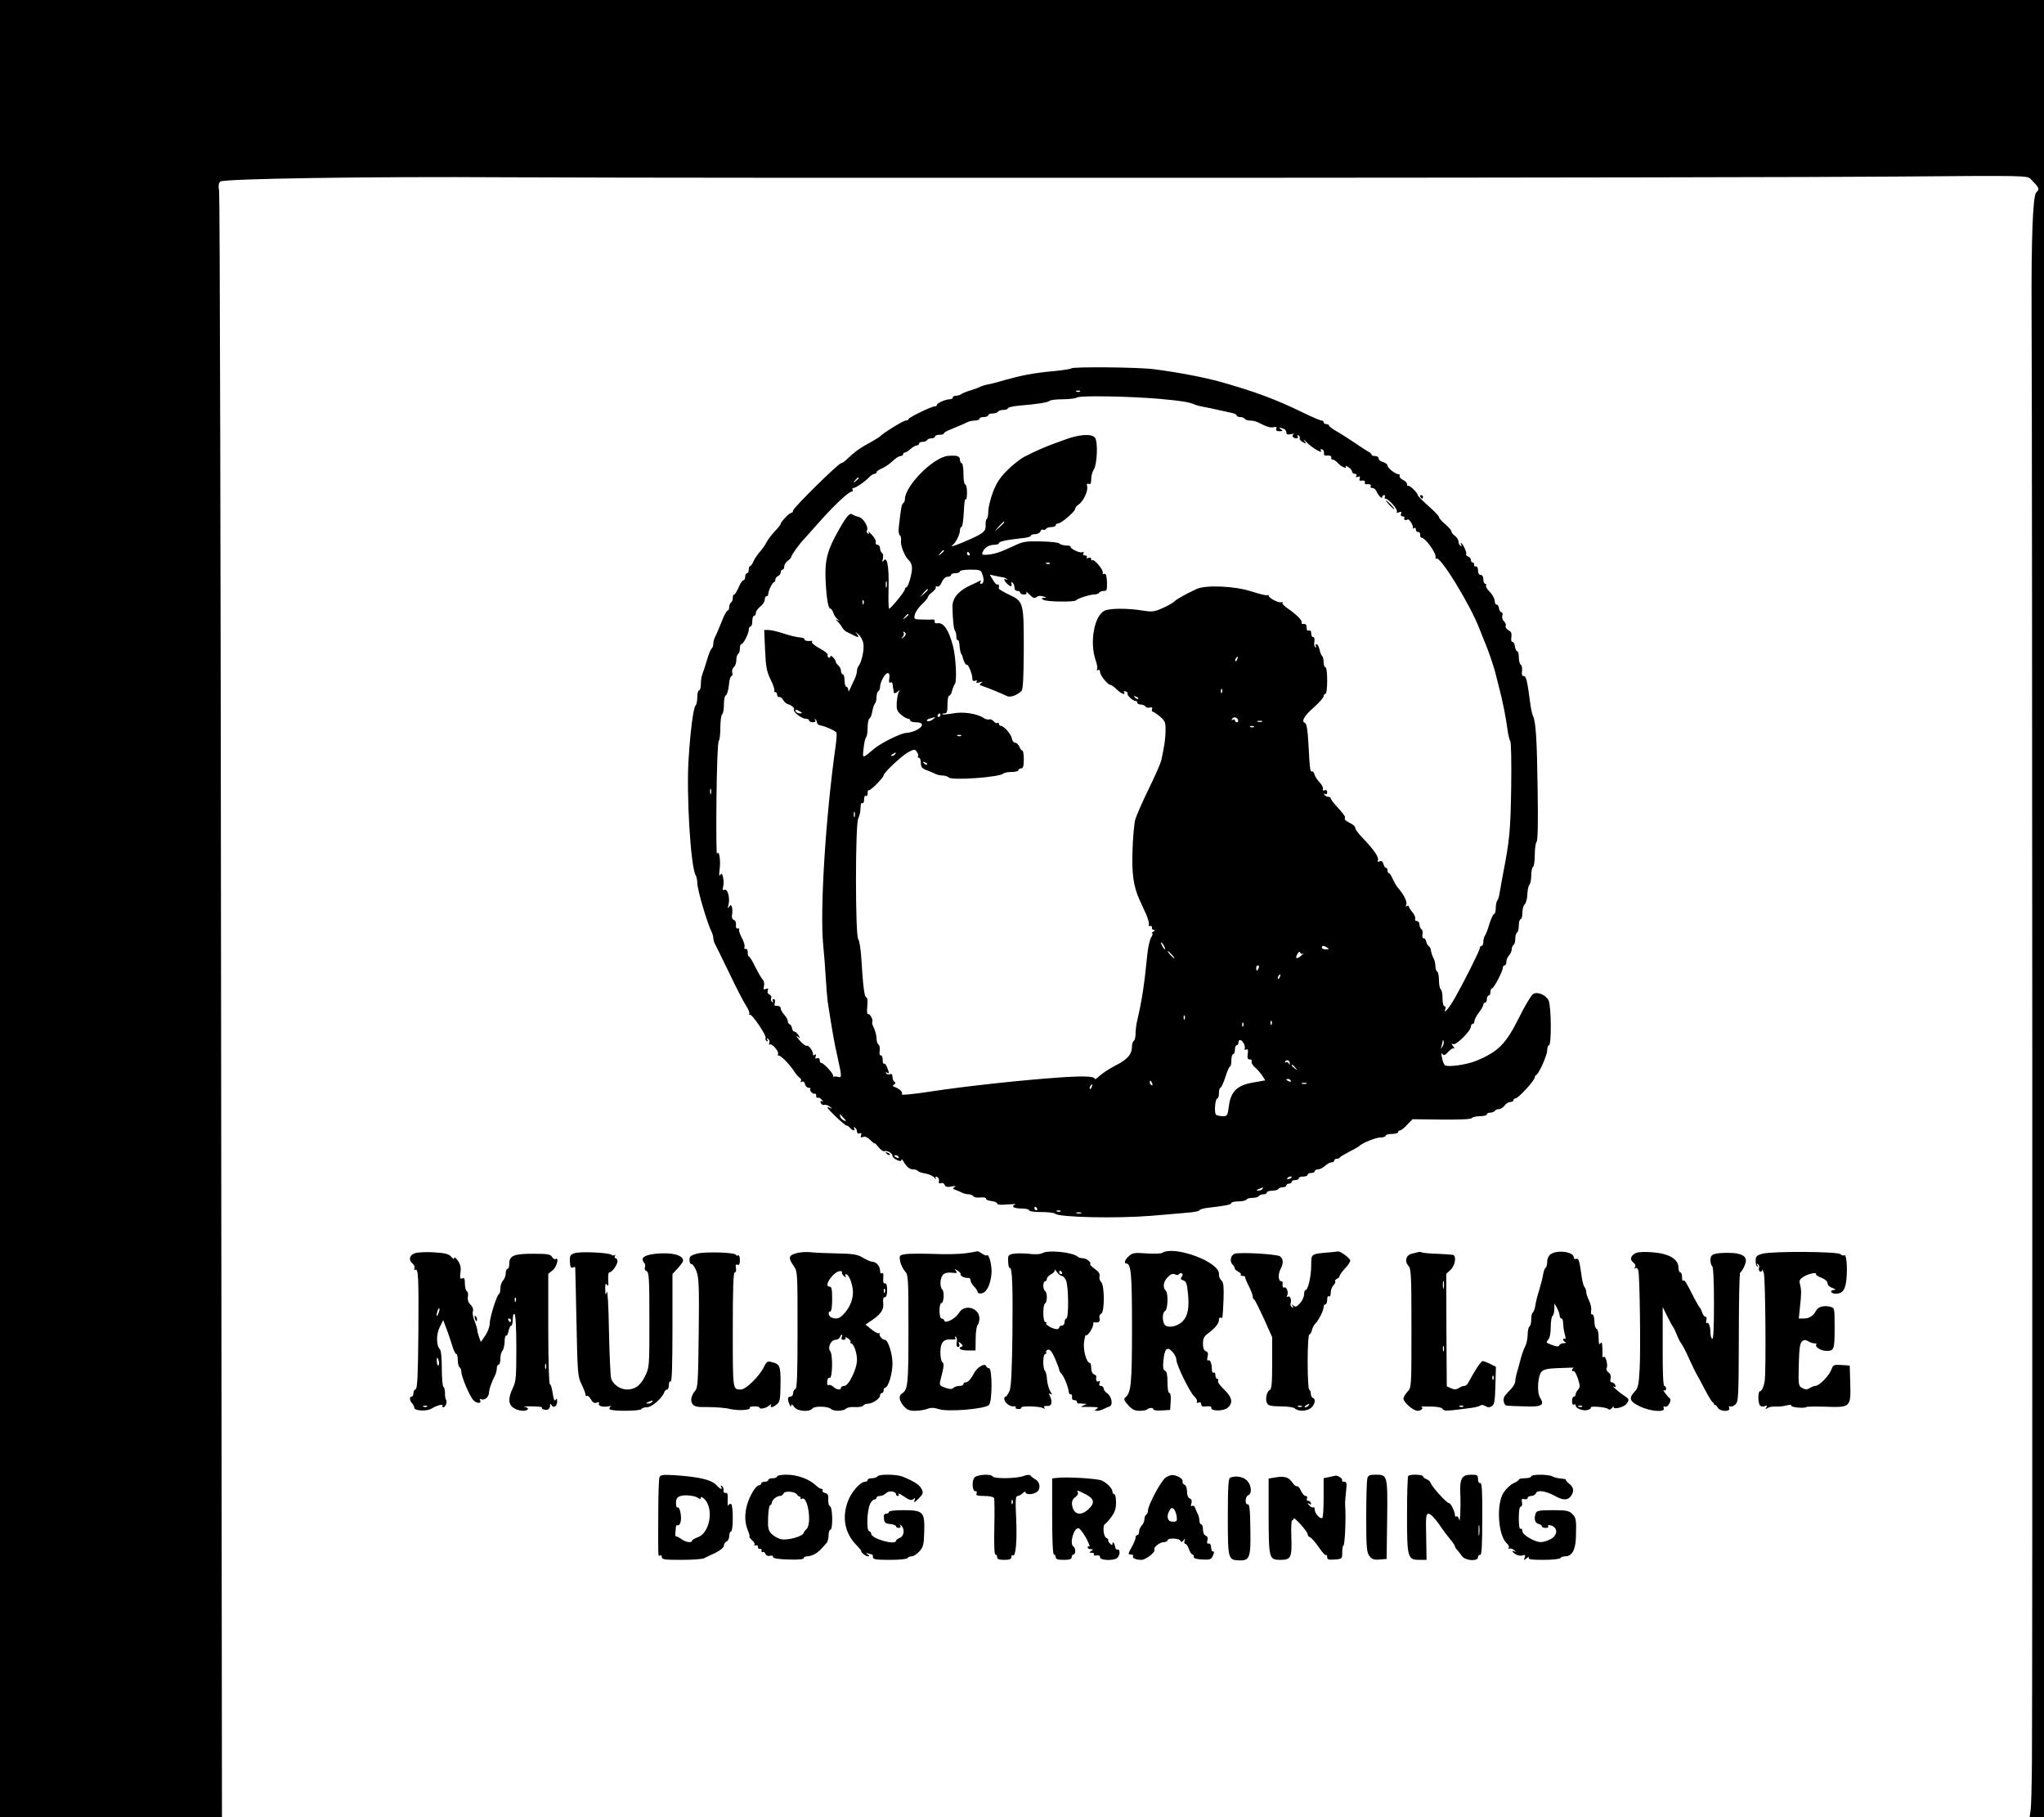 <?xml version="1.0" standalone="no"?>
<!DOCTYPE svg PUBLIC "-//W3C//DTD SVG 20010904//EN"
 "http://www.w3.org/TR/2001/REC-SVG-20010904/DTD/svg10.dtd">
<svg version="1.0" xmlns="http://www.w3.org/2000/svg"
 width="1152pt" height="1024pt" viewBox="0 0 1152 1024"
 preserveAspectRatio="xMidYMid meet">
<g transform="translate(0,1024) scale(0.1,-0.1)"
fill="#000000" stroke="none">
<path d="M0 5120 l0 -5120 625 0 626 0 -5 4558 c-2 2506 -7 4578 -11 4603 -5
32 -3 48 7 56 20 16 836 29 1618 24 1201 -6 7047 -3 7820 4 740 6 745 6 765
-14 49 -50 52 -56 31 -76 -19 -19 -28 -262 -26 -680 4 -806 6 -7651 2 -8165
-1 -124 -4 -244 -7 -268 l-6 -42 40 0 41 0 0 5120 0 5120 -5760 0 -5760 0 0
-5120z"/>
<path d="M6037 8164 c-3 -4 -46 -10 -94 -15 -122 -11 -188 -24 -313 -60 -19
-6 -48 -13 -65 -16 -16 -3 -34 -9 -40 -12 -5 -4 -30 -13 -55 -21 -25 -7 -49
-17 -54 -22 -6 -4 -18 -8 -28 -8 -10 0 -18 -4 -18 -10 0 -5 -8 -10 -18 -10
-22 0 -72 -22 -72 -32 0 -5 -5 -8 -12 -8 -18 0 -148 -63 -148 -72 0 -4 -7 -8
-16 -8 -13 0 -129 -72 -144 -89 -3 -3 -16 -12 -29 -19 -13 -8 -38 -22 -56 -32
-36 -20 -64 -42 -101 -77 -13 -13 -28 -23 -33 -23 -15 0 -271 -252 -271 -267
0 -7 -5 -13 -10 -13 -12 0 -59 -50 -60 -62 0 -4 -15 -23 -32 -41 -18 -19 -40
-47 -48 -63 -8 -16 -25 -40 -38 -54 -12 -14 -28 -37 -35 -52 -6 -16 -15 -28
-19 -28 -5 0 -8 -9 -8 -20 0 -11 -4 -20 -10 -20 -5 0 -10 -9 -10 -20 0 -11 -5
-20 -10 -20 -6 0 -18 -18 -27 -40 -10 -22 -21 -40 -25 -40 -5 0 -8 -9 -8 -19
0 -11 -4 -23 -10 -26 -5 -3 -10 -15 -10 -26 0 -10 -4 -19 -8 -19 -5 0 -16 -19
-26 -42 -10 -24 -22 -54 -28 -68 -6 -14 -14 -33 -19 -42 -5 -10 -9 -27 -9 -37
0 -11 -4 -22 -9 -25 -5 -4 -17 -32 -26 -64 -9 -31 -21 -67 -26 -80 -5 -13 -9
-38 -9 -57 0 -19 -4 -35 -10 -35 -5 0 -10 -17 -10 -38 0 -21 -4 -42 -10 -48
-12 -12 -29 -142 -39 -301 -13 -197 11 -601 39 -653 6 -10 10 -31 10 -46 0
-37 57 -230 81 -276 5 -10 9 -25 9 -33 0 -8 4 -23 9 -33 5 -9 42 -84 82 -167
39 -82 82 -165 95 -184 13 -19 20 -39 17 -45 -3 -6 -3 -8 2 -4 10 10 98 -119
90 -132 -3 -5 0 -12 6 -16 8 -5 9 -3 4 6 -6 9 -4 11 4 6 7 -5 10 -15 7 -23 -3
-8 -2 -12 3 -9 12 8 54 -41 46 -54 -3 -6 -2 -9 3 -8 11 3 64 -51 90 -92 9 -14
22 -29 29 -33 8 -5 10 -13 7 -19 -5 -7 -2 -8 5 -4 8 5 14 0 18 -13 3 -12 12
-21 21 -21 8 0 13 -3 9 -6 -8 -8 16 -33 26 -27 4 2 7 -3 7 -12 0 -9 4 -14 9
-11 5 3 15 -2 22 -11 10 -11 10 -14 2 -9 -9 5 -11 2 -7 -9 4 -9 12 -14 19 -11
7 2 21 -2 32 -10 17 -14 16 -14 -7 -4 -16 7 -3 -10 35 -47 33 -32 63 -57 66
-56 4 2 12 -4 19 -12 15 -18 34 -20 24 -3 -4 7 -3 8 4 4 7 -4 12 -14 12 -23 0
-9 6 -13 14 -10 11 4 13 1 9 -10 -5 -13 -2 -15 11 -10 11 5 26 -2 42 -18 13
-13 24 -21 24 -18 0 3 9 -6 21 -21 12 -15 26 -25 33 -23 15 6 46 -11 46 -26 0
-16 50 -40 50 -24 0 7 6 3 12 -8 19 -32 35 -45 57 -45 11 0 22 -4 25 -9 3 -4
22 -11 42 -14 20 -3 43 -14 51 -24 8 -10 11 -12 7 -4 -4 9 -2 12 7 9 8 -3 13
-13 11 -23 -3 -12 1 -16 11 -12 9 3 18 -1 21 -10 5 -11 15 -14 39 -9 22 4 27
3 17 -3 -12 -8 -11 -11 5 -16 11 -4 28 -11 37 -16 10 -5 27 -9 37 -9 11 0 23
-5 27 -11 3 -6 21 -9 39 -7 20 2 33 0 32 -7 -1 -5 13 -11 31 -13 17 -2 32 -8
32 -14 0 -7 21 -9 58 -5 31 2 51 3 45 0 -28 -10 -10 -23 32 -23 25 0 45 -4 45
-10 0 -6 29 -10 68 -10 37 0 72 -4 78 -9 21 -21 346 -28 544 -12 69 6 158 14
198 17 39 3 72 9 72 14 0 4 21 11 48 14 97 11 132 18 132 27 0 5 18 9 39 9 22
0 43 5 46 10 3 6 19 10 35 10 16 0 32 5 35 10 3 6 15 10 26 10 10 0 19 5 19
10 0 6 13 10 29 10 17 0 33 5 36 10 3 6 15 10 26 10 10 0 19 5 19 10 0 6 7 10
15 10 8 0 15 5 15 10 0 6 9 10 20 10 11 0 20 5 20 10 0 6 11 10 25 10 14 0 25
5 25 10 0 6 9 10 20 10 11 0 20 5 20 10 0 6 8 10 18 10 10 0 28 9 40 20 12 11
28 20 37 20 8 0 15 5 15 10 0 6 6 10 14 10 8 0 16 3 18 8 2 4 26 18 53 32 28
14 52 28 55 31 13 16 93 49 120 49 16 0 30 5 30 10 0 6 16 10 35 10 19 0 35 5
35 10 0 6 5 10 11 10 6 0 24 14 40 32 l30 31 164 -2 c106 -1 165 2 170 8 3 6
24 11 46 11 21 0 39 5 39 10 0 6 9 10 19 10 11 0 23 5 26 10 3 6 14 10 23 10
10 0 24 9 32 20 8 11 22 20 32 20 10 0 18 5 18 10 0 6 5 10 11 10 16 0 109
102 109 119 0 5 3 11 8 13 15 7 62 111 62 139 0 16 5 29 10 29 15 0 13 220 -2
252 -16 32 -63 52 -88 36 -10 -7 -46 -66 -79 -133 -74 -148 -116 -191 -241
-243 -54 -22 -159 -37 -176 -25 -6 4 -14 24 -17 43 -5 22 -4 30 2 21 7 -11 14
-9 34 12 13 15 28 23 33 19 4 -4 2 2 -6 12 -11 15 -12 18 -1 12 15 -10 101 74
101 99 0 8 5 15 10 15 6 0 10 7 10 16 0 8 11 30 25 48 14 18 25 38 25 44 0 7
5 12 10 12 6 0 10 9 10 20 0 11 5 20 10 20 6 0 10 9 10 20 0 11 4 20 9 20 10
0 61 97 61 117 0 7 5 13 10 13 6 0 10 9 10 21 0 11 7 27 15 35 8 9 15 24 15
34 0 10 5 22 10 25 6 3 10 19 10 35 0 16 5 32 10 35 6 3 10 22 10 41 0 19 5
34 10 34 6 0 10 16 10 36 0 19 6 42 14 49 7 8 14 33 14 56 1 23 6 47 11 52 6
6 11 30 11 53 0 24 5 46 10 49 6 3 10 34 10 69 0 34 5 67 10 72 7 7 9 107 6
295 -4 288 -10 378 -26 414 -5 11 -11 38 -14 60 -19 143 -24 165 -39 165 -9 0
-12 10 -9 29 2 16 -1 32 -7 35 -6 4 -11 23 -11 42 0 19 -4 34 -9 34 -5 0 -11
12 -13 28 -2 15 -8 26 -14 25 -6 -1 -9 10 -6 27 3 21 -1 31 -17 39 -11 6 -18
17 -15 25 3 7 -2 18 -10 25 -7 6 -12 21 -9 31 3 11 1 20 -5 20 -6 0 -12 10
-14 23 -2 12 -8 21 -13 20 -6 -1 -11 9 -11 22 -1 13 -14 36 -28 50 -15 14 -24
31 -21 36 4 5 1 9 -4 9 -6 0 -11 11 -11 25 0 16 -6 25 -15 25 -9 0 -15 9 -15
25 0 15 -5 24 -12 23 -7 -2 -12 3 -10 10 1 6 -2 12 -8 12 -5 0 -10 6 -10 14 0
8 -7 17 -16 20 -9 4 -14 9 -11 13 7 6 -20 63 -29 63 -3 0 -2 -5 2 -12 4 -7 3
-8 -4 -4 -7 4 -12 15 -12 24 0 10 -9 24 -20 32 -11 8 -20 19 -20 25 0 7 -16
25 -35 41 -19 16 -35 34 -35 40 0 6 -27 34 -60 63 -33 29 -60 57 -60 61 0 13
-48 59 -54 52 -3 -3 -6 1 -6 9 0 8 -10 19 -22 24 -13 6 -22 16 -20 23 1 7 -1
11 -5 10 -14 -4 -63 34 -63 48 0 7 -11 16 -25 20 -14 3 -25 12 -25 20 0 8 -9
14 -20 14 -11 0 -20 3 -20 8 0 4 -8 12 -19 17 -10 6 -45 28 -78 51 -33 22 -78
51 -101 64 -23 13 -42 27 -42 32 0 4 -7 8 -15 8 -8 0 -15 5 -15 10 0 6 -5 10
-12 10 -7 0 -53 20 -103 44 -155 76 -275 120 -470 175 -92 25 -230 52 -370 70
-85 12 -457 15 -468 5z m50 -130 c-3 -3 -12 -4 -19 -1 -8 3 -5 6 6 6 11 1 17
-2 13 -5z m453 -42 c118 -11 160 -17 195 -32 11 -5 36 -11 55 -14 19 -3 55
-11 80 -17 25 -5 57 -13 73 -16 15 -3 27 -9 27 -14 0 -5 9 -9 19 -9 11 0 23
-4 26 -10 3 -5 17 -10 31 -10 13 0 32 -4 42 -9 53 -27 73 -33 91 -28 14 3 18
1 14 -9 -3 -10 2 -14 18 -14 19 0 21 2 9 10 -17 11 -10 13 14 4 9 -3 16 -13
16 -21 0 -11 7 -14 28 -9 15 3 21 3 14 0 -15 -7 -6 -24 14 -24 9 0 12 5 8 12
-4 7 -3 8 5 4 6 -4 9 -11 6 -16 -3 -5 5 -14 17 -21 22 -12 22 -11 9 7 -8 10
-2 7 13 -8 29 -31 93 -68 81 -48 -5 8 -3 11 6 8 8 -3 13 -12 11 -21 -2 -12 4
-16 20 -14 14 1 22 -3 21 -10 -2 -7 2 -13 8 -13 7 0 19 -8 28 -18 18 -21 56
-38 45 -21 -3 6 3 5 15 -3 12 -7 21 -18 21 -25 0 -7 7 -13 16 -13 9 0 12 -5 8
-12 -5 -7 -2 -9 9 -5 11 4 14 2 10 -9 -4 -11 0 -15 13 -12 11 2 18 -2 17 -10
-2 -6 0 -11 5 -11 19 3 33 -2 27 -11 -3 -5 1 -10 10 -10 8 0 19 -8 22 -17 9
-23 33 -48 33 -34 0 6 5 11 11 11 5 0 7 -4 4 -10 -3 -5 -1 -10 4 -10 17 0 71
-62 64 -73 -4 -7 0 -8 11 -4 14 5 17 3 12 -8 -3 -9 0 -15 10 -15 8 0 12 -4 9
-10 -6 -9 8 -14 20 -7 8 4 33 -38 28 -47 -4 -5 -1 -6 5 -2 7 4 12 1 12 -8 0
-9 6 -15 13 -14 6 2 11 -5 11 -14 -1 -10 3 -18 8 -18 21 0 84 -88 79 -110 -1
-8 0 -12 4 -8 20 20 190 -257 244 -397 13 -33 27 -69 32 -80 15 -34 51 -138
59 -175 5 -19 13 -53 19 -75 18 -66 40 -176 47 -235 4 -30 11 -60 16 -66 5 -7
7 -123 5 -265 -4 -243 -9 -294 -47 -489 -6 -30 -13 -73 -17 -95 -3 -22 -9 -44
-14 -49 -5 -6 -9 -25 -9 -43 0 -18 -4 -33 -9 -33 -5 0 -17 -26 -27 -57 -9 -32
-21 -62 -26 -67 -4 -6 -8 -20 -8 -33 0 -13 -4 -23 -10 -23 -5 0 -10 -6 -10
-13 0 -12 -80 -173 -139 -278 -31 -57 -69 -101 -55 -65 3 9 1 16 -5 16 -6 0
-11 19 -11 44 0 25 -4 48 -10 51 -5 3 -10 26 -10 50 0 24 -4 47 -10 50 -5 3
-10 17 -10 31 0 14 -5 35 -12 47 -6 12 -12 30 -13 40 -1 11 -6 22 -12 25 -6 4
-13 16 -15 27 -2 11 -9 19 -15 18 -5 -1 -8 8 -6 21 3 13 0 27 -6 30 -6 4 -11
16 -11 27 0 10 -7 19 -15 19 -8 0 -12 6 -9 13 2 7 -4 24 -16 37 -11 13 -20 27
-20 32 0 5 -5 6 -12 2 -7 -5 -8 -3 -3 5 9 16 -11 59 -51 104 -5 7 -17 27 -25
45 -7 17 -17 32 -21 32 -5 0 -8 7 -8 15 0 8 -4 15 -9 15 -5 0 -11 10 -14 21
-4 15 -11 20 -22 15 -9 -3 -13 -2 -10 4 10 16 -19 59 -85 128 -25 25 -44 52
-42 58 1 6 -12 18 -29 26 -16 8 -30 18 -30 22 1 3 1 10 1 14 0 4 -18 27 -40
51 -22 23 -40 47 -40 52 0 5 -6 9 -14 9 -8 0 -18 5 -22 12 -4 7 -3 8 4 4 7 -4
12 -1 12 9 0 11 -5 15 -14 12 -9 -4 -13 -1 -10 7 3 7 -6 24 -20 39 -13 14 -26
34 -28 44 -2 10 -8 17 -14 16 -10 -2 -12 10 -20 160 -4 75 -10 110 -19 113
-23 9 -5 40 51 89 30 27 54 54 54 62 0 7 5 13 10 13 6 0 10 32 10 75 0 43 -4
75 -10 75 -5 0 -10 13 -10 29 0 17 -4 32 -9 35 -4 3 -11 19 -14 36 -4 16 -11
30 -17 30 -6 0 -8 -5 -4 -12 4 -6 3 -8 -3 -5 -6 4 -8 18 -5 32 2 15 0 25 -7
25 -6 0 -11 9 -11 21 0 13 -5 19 -13 16 -9 -3 -13 3 -13 17 1 14 -5 21 -16 20
-10 -1 -15 2 -12 7 6 11 -28 46 -78 80 -21 14 -35 29 -30 34 4 5 2 5 -5 2 -12
-8 -73 23 -73 36 0 5 -4 6 -8 3 -5 -3 -44 7 -88 21 -93 31 -259 38 -310 14
-68 -32 -110 -56 -124 -69 -8 -9 -39 -26 -68 -39 -48 -21 -59 -22 -115 -13
-83 13 -180 13 -211 -1 -59 -27 -86 -179 -51 -279 8 -23 12 -47 8 -53 -3 -6
-1 -7 5 -3 8 4 12 0 12 -11 0 -19 44 -73 60 -73 5 0 20 -11 34 -25 24 -24 53
-35 41 -15 -3 6 1 7 9 4 9 -3 14 -9 11 -13 -5 -9 31 -41 45 -41 6 0 10 -4 10
-10 0 -5 9 -10 19 -10 11 0 23 -5 27 -11 3 -6 14 -9 24 -6 13 3 17 0 13 -9 -3
-8 -1 -14 3 -14 5 0 24 -13 42 -28 28 -24 32 -33 31 -77 0 -46 -6 -85 -24
-170 -4 -16 -36 -90 -72 -163 -36 -73 -70 -152 -76 -175 -5 -23 -12 -98 -14
-167 -5 -130 5 -202 37 -275 10 -22 28 -62 40 -88 11 -26 18 -52 15 -58 -4 -5
-1 -8 7 -7 7 2 12 -3 10 -9 -1 -7 4 -13 10 -13 9 0 8 -4 -2 -10 -8 -5 -11 -10
-6 -10 4 0 2 -10 -6 -22 -8 -13 -18 -57 -22 -98 -17 -169 -28 -246 -56 -368
-6 -23 -10 -58 -10 -77 0 -18 -4 -37 -10 -40 -5 -3 -10 -16 -10 -29 0 -46 -24
-75 -89 -108 -35 -18 -76 -44 -92 -59 -16 -15 -29 -24 -29 -19 0 15 -57 18
-190 9 -209 -14 -533 -49 -730 -79 -111 -17 -175 -23 -168 -15 9 9 -10 28 -37
39 -15 5 -16 9 -6 15 9 6 10 11 2 15 -6 4 -11 16 -11 28 0 14 -5 18 -15 15 -8
-4 -17 -1 -21 5 -4 7 -3 8 4 4 15 -9 15 -5 2 29 -5 14 -13 24 -18 21 -4 -2 -8
8 -7 22 0 15 -5 26 -11 25 -6 -1 -9 10 -6 26 2 16 -1 32 -7 35 -6 4 -11 20
-11 35 0 16 -7 41 -14 57 -8 15 -13 31 -10 36 7 11 -15 50 -25 44 -4 -3 -6 17
-3 44 3 31 1 50 -6 50 -10 0 -18 61 -28 225 -3 49 -11 96 -17 103 -17 21 -17
647 0 680 7 13 13 40 13 59 0 20 4 32 10 28 6 -4 10 5 10 20 0 15 4 24 10 20
6 -3 10 4 10 16 0 12 3 20 6 16 7 -6 84 71 84 84 0 15 102 110 138 130 34 18
38 18 49 3 7 -9 10 -21 7 -25 -3 -5 0 -9 5 -9 6 0 11 -13 11 -29 0 -23 6 -31
33 -41 17 -6 40 -16 49 -21 10 -5 28 -9 41 -9 13 0 28 -5 34 -11 18 -18 285 1
308 22 5 5 26 9 47 9 21 0 38 5 38 10 0 6 7 10 15 10 11 0 15 12 15 50 0 28
-3 50 -8 50 -4 0 -12 10 -17 23 -6 12 -16 22 -24 22 -8 0 -16 10 -18 23 -3 24
-45 72 -63 72 -5 0 -10 5 -10 11 0 5 -4 8 -9 5 -5 -3 -14 1 -21 10 -7 8 -19
13 -25 10 -7 -2 -21 1 -31 8 -37 25 -116 37 -173 26 -30 -5 -57 -8 -59 -5 -3
3 2 5 11 5 14 0 17 10 17 50 0 28 4 50 10 50 5 0 13 12 16 28 4 15 11 32 16
39 12 15 5 153 -11 213 -24 91 -53 134 -88 128 -11 -2 -17 2 -15 10 1 7 -3 12
-10 11 -7 -1 -34 -1 -61 0 -46 1 -47 2 -41 28 4 15 22 42 41 59 18 17 33 35
33 40 0 5 11 18 25 28 13 10 22 22 19 27 -3 5 1 7 8 4 8 -3 19 7 26 25 8 18
21 30 33 30 10 0 19 5 19 10 0 6 11 10 25 10 14 0 25 5 25 10 0 6 26 10 59 10
55 0 60 -2 68 -27 11 -30 7 -53 -8 -53 -6 0 -7 5 -3 12 4 6 3 9 -2 6 -5 -3
-29 -15 -54 -26 -66 -30 -102 -71 -102 -119 1 -70 7 -131 15 -139 4 -4 7 -18
7 -31 0 -13 3 -22 8 -20 4 3 8 -11 10 -30 1 -19 5 -40 9 -47 4 -6 8 -13 8 -16
3 -20 18 -50 23 -46 7 8 32 -50 32 -76 0 -14 5 -18 16 -14 9 4 13 2 8 -5 -4
-8 1 -9 17 -4 18 5 20 4 9 -4 -12 -8 -11 -11 5 -16 33 -11 114 -44 139 -57 19
-10 56 3 83 28 9 9 12 74 13 237 0 264 -1 268 -85 307 -31 15 -56 30 -56 33 3
20 0 28 -7 23 -5 -3 -16 9 -26 26 l-18 30 32 -7 c18 -4 39 -8 46 -9 7 -1 17
-6 21 -11 4 -4 2 -5 -4 -1 -20 11 -15 -8 7 -27 19 -16 25 -14 20 8 -1 5 2 6 7
2 4 -5 9 -13 9 -18 1 -5 2 -13 3 -19 0 -5 8 -10 16 -10 8 0 15 -4 15 -10 0 -5
9 -10 21 -10 13 0 18 4 13 13 -4 6 3 2 15 -10 24 -25 32 -27 47 -15 5 5 20 6
34 1 21 -6 21 -7 5 -8 -17 -1 -17 -3 -5 -11 17 -11 173 -14 184 -3 10 11 79
33 103 33 12 0 25 5 28 10 3 6 15 10 26 10 17 0 19 6 18 50 -2 37 -6 50 -15
46 -7 -3 -11 0 -9 7 6 14 -49 79 -59 70 -3 -3 -6 -1 -6 6 0 8 -6 11 -16 7 -8
-3 -12 -2 -9 4 3 6 -1 10 -10 10 -10 0 -13 5 -9 12 5 7 2 9 -8 6 -15 -6 -73
24 -64 33 2 2 -9 5 -26 5 -17 1 -33 6 -37 11 -3 6 -50 11 -103 12 -89 2 -102
0 -160 -28 -73 -34 -101 -43 -145 -47 -26 -2 -31 1 -25 14 9 25 34 41 65 42
15 0 27 4 27 9 0 10 44 19 128 28 28 2 52 9 52 14 0 5 11 9 24 9 13 0 27 7 30
16 3 8 10 13 15 9 5 -3 12 -1 16 5 3 5 17 10 31 10 13 0 24 5 24 10 0 6 6 10
13 10 18 0 97 68 97 83 0 7 9 18 19 24 26 16 55 78 48 102 -3 14 -1 18 9 14
10 -4 14 4 14 26 0 18 6 42 14 54 20 30 25 160 7 181 -20 24 -94 18 -176 -14
-11 -4 -36 -13 -55 -20 -40 -14 -107 -43 -165 -73 -22 -11 -66 -45 -97 -76
-43 -43 -62 -72 -82 -125 -14 -38 -26 -86 -26 -107 0 -21 -4 -40 -8 -43 -5 -3
-8 -18 -7 -33 2 -36 -9 -46 -86 -81 -68 -31 -123 -50 -101 -34 18 12 42 60 42
82 0 10 4 20 10 22 5 2 10 40 12 84 2 45 6 77 10 70 4 -6 8 10 8 37 0 26 -4
47 -10 47 -6 0 -10 27 -10 60 0 33 -4 60 -10 60 -5 0 -10 9 -10 20 0 20 -17
25 -67 21 -82 -7 -243 -169 -243 -245 0 -8 -4 -17 -9 -21 -9 -5 -13 -25 -25
-132 -3 -24 -1 -45 5 -49 6 -3 9 -18 7 -33 -3 -29 23 -91 47 -111 8 -7 15 -25
15 -41 0 -36 -22 -109 -32 -109 -5 0 -8 -5 -8 -11 0 -11 -79 -109 -89 -109 -3
0 -5 54 -3 120 3 121 -9 180 -29 149 -7 -10 -8 -5 -3 12 3 15 1 30 -5 33 -6 4
-11 16 -11 27 0 10 -7 19 -15 19 -8 0 -12 6 -9 14 3 7 -7 27 -22 42 -15 16
-24 23 -19 15 5 -10 4 -12 -4 -7 -6 4 -9 12 -5 17 11 18 -20 70 -46 76 -14 3
-30 10 -36 14 -14 12 -34 -11 -77 -88 -64 -112 -79 -170 -74 -281 5 -105 15
-162 27 -162 5 0 12 -10 16 -22 4 -13 14 -29 23 -36 13 -11 13 -12 1 -7 -13 6
-13 5 0 -7 8 -7 20 -22 26 -33 6 -10 17 -22 25 -25 8 -4 24 -12 36 -18 32 -17
38 -15 22 6 -11 14 -10 14 8 -2 13 -10 26 -34 29 -53 6 -33 -10 -107 -28 -127
-4 -6 -8 -17 -8 -26 0 -10 -6 -30 -13 -46 -8 -16 -19 -40 -25 -54 -8 -18 -11
-20 -11 -7 -1 9 -5 17 -11 17 -5 0 -10 16 -10 35 0 19 -4 35 -10 35 -5 0 -10
8 -10 19 0 10 -7 24 -15 31 -8 7 -15 17 -15 22 0 5 -7 16 -15 24 -9 9 -15 11
-15 4 0 -6 -5 -8 -10 -5 -6 4 -8 10 -5 15 3 5 -17 21 -45 36 -27 15 -47 31
-44 36 3 5 2 8 -3 7 -20 -4 -44 2 -39 9 2 4 -9 9 -26 10 -17 1 -58 11 -91 22
-33 11 -71 20 -85 20 l-25 0 5 -112 c4 -96 9 -121 31 -167 15 -29 24 -58 21
-62 -3 -5 0 -9 5 -9 6 0 11 -7 11 -15 0 -8 5 -14 12 -13 6 2 16 -6 22 -17 7
-11 18 -21 26 -23 21 -5 41 -23 35 -32 -7 -11 43 -50 65 -50 11 0 20 -4 20
-10 0 -5 9 -10 21 -10 13 0 18 4 13 13 -4 7 -3 9 2 4 5 -5 9 -14 9 -20 0 -7 9
-13 20 -15 26 -4 83 -30 89 -40 3 -5 1 -37 -4 -73 -57 -403 -90 -932 -70
-1128 5 -47 11 -129 14 -181 3 -52 8 -113 11 -135 26 -167 37 -231 51 -291 30
-137 30 -138 6 -132 -12 3 -23 3 -25 -1 -2 -3 -3 -1 -1 5 3 13 -53 74 -67 74
-5 0 -9 7 -9 16 0 10 -6 14 -14 11 -11 -4 -13 -1 -9 10 4 11 3 14 -6 9 -6 -4
-10 -4 -9 1 4 15 -23 55 -35 50 -7 -2 -25 12 -42 32 -16 20 -21 29 -11 21 18
-14 18 -14 6 7 -8 12 -18 21 -23 20 -5 -1 -11 7 -13 18 -1 11 -8 21 -13 23 -6
2 -11 10 -11 18 0 8 -9 24 -20 36 -11 12 -20 28 -20 35 0 12 -12 17 -31 15 -4
-1 -5 8 -2 18 3 12 0 20 -6 20 -7 0 -9 -5 -5 -12 4 -7 3 -8 -4 -4 -6 4 -9 13
-6 21 4 8 -1 17 -9 21 -10 3 -13 12 -10 22 5 11 2 14 -10 9 -14 -5 -16 -2 -11
17 3 13 0 29 -8 37 -8 8 -26 40 -42 72 -15 31 -31 57 -35 57 -4 0 -7 10 -7 23
1 12 -4 21 -11 20 -7 -2 -10 3 -7 11 3 8 -4 31 -15 51 -11 21 -18 42 -15 47 3
5 0 7 -8 6 -8 -2 -12 5 -10 20 2 13 -3 25 -12 28 -9 4 -13 14 -10 31 3 14 2
33 -1 42 -5 13 -7 14 -16 1 -8 -11 -9 -9 -4 8 11 37 -3 95 -21 88 -11 -4 -13
0 -8 19 3 14 3 37 -1 52 -5 21 -8 24 -16 12 -6 -9 -7 3 -3 33 7 52 -4 115 -15
86 -3 -10 -5 128 -3 305 2 185 7 326 13 332 5 5 9 39 9 76 0 37 5 71 10 74 6
3 10 28 10 55 0 27 5 50 11 52 6 2 14 27 17 56 2 29 9 52 14 52 6 0 8 9 5 20
-3 10 1 24 9 31 8 6 14 24 14 40 0 15 5 31 10 34 6 3 10 17 10 31 0 13 3 24 8
24 11 0 42 59 42 81 0 10 5 19 10 19 6 0 10 14 10 30 0 17 5 30 10 30 6 0 10
7 10 16 0 9 11 25 25 36 14 11 25 28 25 39 0 10 5 19 10 19 6 0 10 6 10 13 0
18 24 67 33 67 4 0 7 6 7 14 0 8 7 16 15 20 8 3 15 12 15 21 0 8 5 15 10 15 6
0 10 8 10 18 0 10 9 24 20 32 11 8 20 18 20 23 0 9 44 71 75 103 11 12 45 50
75 84 89 101 173 180 191 180 5 0 7 5 4 10 -3 6 -1 10 5 10 13 0 68 38 91 63
9 9 21 17 28 17 6 0 11 4 11 9 0 5 13 14 30 21 16 7 43 25 60 41 16 16 37 29
45 29 8 0 15 5 15 10 0 6 5 10 10 10 6 0 20 9 32 20 12 11 28 20 35 20 7 0 13
5 13 10 0 6 9 10 19 10 11 0 23 5 26 10 3 6 15 10 26 10 10 0 19 5 19 10 0 6
11 10 25 10 14 0 25 3 25 8 0 4 15 13 33 20 68 28 83 35 99 43 10 5 29 9 43 9
14 0 25 5 25 10 0 6 11 10 25 10 14 0 25 5 25 10 0 6 11 10 24 10 14 0 28 5
31 10 3 6 17 10 31 10 13 0 24 4 24 9 0 5 28 12 63 15 108 9 162 18 172 27 5
5 38 9 75 9 36 0 72 5 80 10 17 12 293 7 470 -8z m-1700 -446 c0 -2 -8 -10
-17 -17 -16 -13 -17 -12 -4 4 13 16 21 21 21 13z m820 -249 c0 -2 -12 -14 -27
-28 l-28 -24 24 28 c23 25 31 32 31 24z m-340 -161 c0 -2 -8 -10 -17 -17 -16
-13 -17 -12 -4 4 13 16 21 21 21 13z m145 -16 c3 -5 1 -10 -4 -10 -6 0 -11 5
-11 10 0 6 2 10 4 10 3 0 8 -4 11 -10z m452 -56 c-3 -3 -12 -4 -19 -1 -8 3 -5
6 6 6 11 1 17 -2 13 -5z m-920 -131 c-3 -10 -5 -4 -5 12 0 17 2 24 5 18 2 -7
2 -21 0 -30z m233 -16 c0 -2 -10 -12 -22 -23 l-23 -19 19 23 c18 21 26 27 26
19z m-363 -79 c-3 -8 -6 -5 -6 6 -1 11 2 17 5 13 3 -3 4 -12 1 -19z m253 -62
c0 -2 -8 -10 -17 -17 -16 -13 -17 -12 -4 4 13 16 21 21 21 13z m-16 -105 c3
-5 -2 -15 -12 -22 -15 -12 -16 -12 -5 2 7 9 10 19 6 22 -3 4 -4 7 0 7 3 0 8
-4 11 -9z m1869 -146 c-3 -9 -8 -14 -10 -11 -3 3 -2 9 2 15 9 16 15 13 8 -4z
m-1961 -108 c-3 -21 -1 -28 7 -23 6 4 11 0 12 -11 1 -10 2 -22 4 -28 1 -5 3
-14 3 -19 1 -5 10 -2 19 5 14 12 16 12 9 0 -5 -7 -10 -34 -12 -59 -2 -39 1
-49 24 -69 15 -13 33 -23 40 -23 6 0 12 -4 12 -10 0 -5 13 -10 29 -10 51 0 49
-25 -2 -48 -15 -6 -37 -12 -49 -12 -28 0 -142 -56 -181 -89 -69 -58 -66 -58
-60 1 3 29 9 57 14 63 5 5 9 30 9 56 0 26 5 49 11 51 5 2 12 19 15 38 3 19 10
39 15 45 5 5 9 21 9 36 0 15 5 31 10 34 6 3 10 14 10 24 0 27 28 78 43 78 9 0
12 -10 9 -30z m1875 -79 c-3 -8 -6 -5 -6 6 -1 11 2 17 5 13 3 -3 4 -12 1 -19z
m-472 -36 c-3 -3 -11 0 -18 7 -9 10 -8 11 6 5 10 -3 15 -9 12 -12z m-1905 -72
c13 -8 13 -10 -2 -10 -9 0 -20 5 -23 10 -8 13 5 13 25 0z m790 -20 c0 -5 -5
-10 -11 -10 -5 0 -7 5 -4 10 3 6 8 10 11 10 2 0 4 -4 4 -10z m-44 -25 c-10 -8
-24 -11 -30 -8 -6 4 0 10 14 14 36 10 37 10 16 -6z m1722 -3 c2 -7 -1 -12 -7
-12 -6 0 -11 5 -11 11 0 5 -5 7 -12 3 -7 -4 -8 -3 -4 5 9 14 28 10 34 -7z
m135 -9 c-7 -2 -19 -2 -25 0 -7 3 -2 5 12 5 14 0 19 -2 13 -5z m-46 -29 c-3
-3 -12 -4 -19 -1 -8 3 -5 6 6 6 11 1 17 -2 13 -5z m-1650 -50 c-3 -3 -12 -4
-19 -1 -8 3 -5 6 6 6 11 1 17 -2 13 -5z m-372 -104 c-3 -5 -12 -10 -18 -10 -7
0 -6 4 3 10 19 12 23 12 15 0z m180 -58 c-3 -3 -11 0 -18 7 -9 10 -8 11 6 5
10 -3 15 -9 12 -12z m-1218 -164 c-3 -7 -5 -2 -5 12 0 14 2 19 5 13 2 -7 2
-19 0 -25z m810 -130 c-3 -7 -5 -2 -5 12 0 14 2 19 5 13 2 -7 2 -19 0 -25z
m1743 -728 c6 -11 8 -20 6 -20 -3 0 -10 9 -16 20 -6 11 -8 20 -6 20 3 0 10 -9
16 -20z m920 -10 c12 -8 11 -10 -7 -10 -13 0 -23 5 -23 10 0 13 11 13 30 0z
m-875 -40 c10 -11 16 -20 13 -20 -3 0 -13 9 -23 20 -10 11 -16 20 -13 20 3 0
13 -9 23 -20z m739 7 c7 4 3 0 -7 -9 -27 -25 -40 -22 -26 4 8 15 14 18 17 10
2 -7 9 -10 16 -5z m-250 -82 c-4 -8 -8 -15 -10 -15 -2 0 -4 7 -4 15 0 8 4 15
10 15 5 0 7 -7 4 -15z m119 -50 c-3 -9 -8 -14 -10 -11 -3 3 -2 9 2 15 9 16 15
13 8 -4z m-536 -237 c-3 -8 -6 -5 -6 6 -1 11 2 17 5 13 3 -3 4 -12 1 -19z
m490 -30 c-3 -8 -6 -5 -6 6 -1 11 2 17 5 13 3 -3 4 -12 1 -19z m-160 -10 c-3
-8 -6 -5 -6 6 -1 11 2 17 5 13 3 -3 4 -12 1 -19z m3 -98 c6 -11 8 -25 5 -30
-3 -5 0 -7 8 -4 10 4 13 -3 9 -26 -3 -23 0 -30 12 -30 10 0 14 -5 10 -11 -3
-6 5 -21 18 -33 14 -11 32 -33 42 -47 l17 -27 -68 -12 c-90 -15 -127 -51 -137
-133 -7 -53 -9 -57 -34 -57 -15 0 -32 4 -38 8 -12 8 -6 92 7 92 5 0 9 14 9 30
0 17 4 30 8 30 5 0 17 27 28 60 10 33 22 60 26 60 5 0 8 16 8 35 0 19 5 35 10
35 6 0 10 11 10 25 0 14 5 25 10 25 6 0 10 7 10 15 0 22 17 18 30 -5z m1120
-17 c-11 -17 -11 -17 -6 0 3 10 6 24 7 30 0 9 2 9 5 0 3 -7 0 -20 -6 -30z
m-861 -96 c0 -9 -2 -8 -6 1 -2 6 -10 9 -15 6 -7 -4 -8 -2 -4 5 9 13 26 5 25
-12z m32 -24 c13 -16 12 -17 -3 -4 -10 7 -18 15 -18 17 0 8 8 3 21 -13z m-26
-73 c3 -6 -1 -7 -9 -4 -18 7 -21 14 -7 14 6 0 13 -4 16 -10z m-781 -16 c3 -8
2 -12 -4 -9 -6 3 -10 10 -10 16 0 14 7 11 14 -7z m869 -1 c-7 -2 -19 -2 -25 0
-7 3 -2 5 12 5 14 0 19 -2 13 -5z m-1210 -18 c-3 -9 -8 -14 -10 -11 -3 3 -2 9
2 15 9 16 15 13 8 -4z m-1398 -175 c16 -17 16 -20 3 -15 -9 4 -19 13 -22 21
-7 19 -2 18 19 -6z m310 -220 c3 -6 -1 -7 -9 -4 -18 7 -21 14 -7 14 6 0 13 -4
16 -10z m2215 -114 c0 -2 -7 -7 -16 -10 -8 -3 -12 -2 -9 4 6 10 25 14 25 6z
m-165 -66 c-3 -5 -14 -10 -23 -9 -14 0 -13 2 3 9 27 11 27 11 20 0z m-1270
-110 c3 -5 1 -10 -4 -10 -6 0 -11 5 -11 10 0 6 2 10 4 10 3 0 8 -4 11 -10z
m132 -16 c-3 -3 -12 -4 -19 -1 -8 3 -5 6 6 6 11 1 17 -2 13 -5z m116 -11 c-7
-2 -19 -2 -25 0 -7 3 -2 5 12 5 14 0 19 -2 13 -5z"/>
<path d="M7830 7395 c13 -14 26 -25 28 -25 3 0 -5 11 -18 25 -13 14 -26 25
-28 25 -3 0 5 -11 18 -25z"/>
<path d="M8005 7440 c3 -5 8 -10 11 -10 2 0 4 5 4 10 0 6 -5 10 -11 10 -5 0
-7 -4 -4 -10z"/>
<path d="M4997 3739 c7 -7 15 -10 18 -7 3 3 -2 9 -12 12 -14 6 -15 5 -6 -5z"/>
<path d="M2338 3178 c-31 -11 -37 -38 -13 -58 9 -7 14 -19 11 -27 -3 -8 -2
-12 3 -9 19 12 21 -35 19 -347 -2 -245 -6 -321 -15 -325 -7 -2 -13 -12 -13
-23 0 -10 -4 -19 -10 -19 -14 0 -12 -24 3 -38 6 -7 12 -18 12 -25 0 -18 73
-21 98 -4 27 17 69 28 61 16 -3 -5 -1 -9 4 -9 13 0 24 29 16 42 -4 6 -7 24 -6
39 0 16 -4 31 -9 34 -5 4 -9 50 -9 104 0 58 -4 101 -11 108 -21 21 -21 86 0
126 l19 38 20 -53 c11 -29 25 -72 32 -95 7 -24 17 -43 22 -43 4 0 8 -15 8 -34
0 -19 5 -38 10 -41 6 -3 10 -14 10 -24 0 -28 46 -138 68 -161 19 -21 49 -20
37 1 -3 5 0 7 7 4 20 -7 42 11 44 37 1 22 15 61 35 100 5 10 9 27 9 38 0 11 5
20 10 20 6 0 10 15 10 33 0 18 5 38 11 44 6 6 12 29 13 51 0 22 4 38 8 36 5
-3 11 8 14 25 4 17 10 31 15 31 5 0 9 16 9 36 0 21 4 33 10 29 6 -4 10 -79 10
-191 0 -165 -2 -190 -20 -226 -27 -57 -26 -92 5 -112 27 -18 71 -21 80 -7 3 5
-5 11 -17 13 -13 2 5 4 39 3 33 0 59 -3 57 -6 -5 -9 18 -17 34 -12 6 3 12 12
12 21 0 14 2 14 9 3 12 -18 31 -5 31 22 0 16 -3 19 -9 8 -6 -9 -11 3 -16 38
-4 28 -11 51 -16 51 -5 0 -9 132 -9 311 l0 311 25 20 c23 18 38 77 16 63 -6
-3 -14 3 -20 12 -8 15 -24 18 -108 18 -109 0 -133 -11 -133 -59 0 -14 -4 -26
-10 -26 -5 0 -10 -12 -10 -26 0 -14 -7 -32 -15 -40 -8 -9 -15 -28 -15 -44 0
-16 -3 -30 -8 -32 -12 -5 -52 -133 -52 -166 0 -17 -11 -48 -25 -68 l-25 -36
-10 27 c-5 14 -10 32 -10 39 0 8 -7 30 -15 51 -9 20 -13 45 -10 55 4 12 -1 26
-13 38 -13 13 -18 28 -15 45 3 13 0 28 -6 31 -6 4 -11 23 -11 43 0 27 -3 34
-15 29 -12 -4 -14 1 -10 32 4 27 1 45 -14 67 -12 17 -21 24 -21 16 0 -9 -6 -6
-17 7 -14 16 -34 21 -98 25 -44 3 -92 0 -107 -5z m569 -270 c-3 -8 -6 -5 -6 6
-1 11 2 17 5 13 3 -3 4 -12 1 -19z m-436 -69 c-5 -13 -10 -19 -10 -12 -1 15
10 45 15 40 3 -2 0 -15 -5 -28z m409 -39 c0 -5 -2 -10 -4 -10 -3 0 -8 5 -11
10 -3 6 -1 10 4 10 6 0 11 -4 11 -10z m-407 -230 c3 -11 2 -22 -2 -24 -4 -3
-8 6 -9 20 -2 29 4 31 11 4z m604 -42 c-3 -7 -5 -2 -5 12 0 14 2 19 5 13 2 -7
2 -19 0 -25z m-670 -214 c-3 -3 -12 -4 -19 -1 -8 3 -5 6 6 6 11 1 17 -2 13 -5z"/>
<path d="M3238 3178 c-24 -8 -28 -15 -26 -48 1 -27 5 -37 15 -33 7 3 14 4 15
2 0 -2 4 -141 7 -309 6 -290 7 -307 29 -351 12 -25 22 -51 22 -58 0 -7 4 -10
8 -7 5 3 15 -6 22 -19 10 -18 19 -24 33 -19 12 4 17 2 13 -4 -8 -14 20 -23 52
-17 15 3 21 2 14 -1 -6 -3 -10 -10 -6 -15 7 -12 171 -12 179 1 3 6 18 10 32
10 26 0 84 50 96 83 3 9 11 17 17 17 5 0 10 12 10 26 0 14 4 23 10 19 7 -4 10
98 10 300 l0 306 30 32 c16 18 30 37 30 43 0 32 -65 48 -154 39 -66 -7 -88
-24 -66 -50 6 -7 8 -19 5 -27 -4 -9 1 -18 9 -21 14 -6 16 -41 16 -275 0 -266
0 -268 -25 -318 -26 -52 -56 -74 -101 -74 -40 0 -81 30 -90 64 -4 17 -9 139
-12 271 -2 138 -8 229 -12 215 -7 -22 -8 -19 -9 15 0 31 2 36 10 25 8 -11 9
-4 7 28 -2 23 1 42 6 42 15 0 46 42 46 62 0 10 -5 18 -11 18 -5 0 -7 6 -3 13
4 6 4 9 -1 5 -4 -4 -13 -4 -19 1 -17 13 -178 20 -208 9z m437 -838 c-3 -5 -14
-10 -23 -9 -14 0 -13 2 3 9 27 11 27 11 20 0z"/>
<path d="M3925 3175 c-33 -10 -40 -16 -39 -36 0 -13 5 -23 11 -22 6 1 19 -17
28 -40 14 -37 16 -85 13 -349 -3 -266 -5 -308 -19 -324 -24 -28 -30 -57 -15
-77 11 -14 28 -17 87 -16 41 0 97 -4 124 -11 49 -11 120 -6 111 8 -2 4 9 7 25
7 16 0 29 -3 29 -6 0 -12 36 -6 54 10 11 9 16 10 12 4 -10 -18 10 -16 33 4 17
14 19 30 20 113 1 104 -3 113 -51 125 -23 6 -28 2 -43 -29 -25 -51 -101 -126
-129 -126 -47 0 -46 -8 -46 336 0 232 3 324 11 324 7 0 9 10 7 24 -4 17 -1 23
9 19 9 -4 13 4 13 27 0 17 -4 29 -9 26 -5 -4 -11 -2 -13 3 -5 14 -178 19 -223
6z"/>
<path d="M4488 3178 c-44 -12 -47 -27 -15 -71 22 -32 22 -36 22 -361 0 -255
-3 -330 -12 -334 -7 -2 -13 -12 -13 -23 0 -10 -7 -19 -15 -19 -17 0 -18 -14
-5 -45 6 -13 9 -15 9 -5 1 10 6 7 17 -8 17 -25 84 -31 103 -9 12 15 89 13 105
-3 14 -14 70 -12 84 2 7 7 30 11 51 9 21 -1 42 2 46 8 3 6 15 11 26 11 26 0
69 29 69 46 0 8 5 14 10 14 6 0 10 7 10 15 0 8 4 15 8 15 18 0 42 79 42 137 0
56 -26 136 -44 133 -12 -2 -35 27 -28 35 4 5 2 6 -3 2 -6 -3 -25 7 -44 22
l-33 27 28 19 c57 37 76 64 72 101 -3 23 0 34 9 34 8 0 13 14 13 40 0 27 -4
39 -12 38 -9 -2 -12 8 -10 31 2 22 0 31 -7 26 -7 -3 -11 2 -11 15 0 25 -22 50
-44 50 -8 0 -32 10 -53 23 -32 19 -54 22 -148 24 -60 1 -128 4 -150 7 -22 2
-57 0 -77 -6z m257 -107 c-2 -5 3 -15 12 -22 12 -10 14 -10 9 -1 -4 6 -3 12 1
12 15 0 33 -40 39 -84 7 -48 -14 -104 -53 -143 -23 -24 -39 -28 -67 -17 -17 7
-22 34 -6 34 6 0 10 30 10 70 0 57 -3 70 -16 70 -34 0 21 83 59 87 9 1 15 -2
12 -6z m242 -113 c-3 -8 -6 -5 -6 6 -1 11 2 17 5 13 3 -3 4 -12 1 -19z m-243
-253 c-4 -10 0 -15 11 -15 9 0 13 5 10 11 -4 6 2 5 13 -2 12 -7 18 -17 16 -21
-3 -4 -2 -8 3 -8 14 0 33 -53 33 -93 0 -51 -47 -147 -72 -147 -10 0 -18 -4
-18 -10 0 -15 -27 -12 -44 6 -9 8 -20 12 -26 9 -6 -4 -9 5 -8 20 1 14 7 24 14
21 16 -6 19 131 3 150 -16 20 4 64 30 64 10 0 21 7 25 15 3 8 8 15 10 15 3 0
3 -7 0 -15z"/>
<path d="M5445 3178 c-33 -5 -115 -7 -182 -4 -68 2 -139 2 -159 -1 -35 -6 -36
-7 -31 -39 3 -18 15 -43 26 -56 20 -21 21 -32 21 -330 0 -311 -3 -339 -37
-361 -20 -12 -15 -41 10 -70 18 -21 32 -27 64 -27 23 0 54 5 70 11 21 8 38 7
66 -2 50 -16 258 1 281 24 19 19 19 207 0 207 -7 0 -14 6 -17 13 -6 18 -52 -9
-68 -42 -17 -33 -34 -51 -48 -51 -6 0 -11 -4 -11 -10 0 -5 -10 -10 -23 -10
-13 0 -28 -5 -34 -11 -8 -8 -20 -8 -46 1 -33 13 -34 14 -25 49 18 68 20 89 9
95 -6 4 -11 29 -11 55 0 56 17 76 62 73 20 -2 27 1 22 9 -4 7 -3 9 3 6 6 -4 8
-18 5 -32 -3 -16 0 -25 8 -25 7 0 10 7 6 16 -6 15 -4 15 10 3 10 -8 12 -15 5
-17 -27 -9 -7 -22 33 -22 l44 0 1 67 c0 36 5 71 11 77 5 5 10 22 10 36 0 61
-85 84 -115 32 -19 -32 -76 -63 -83 -44 -2 7 -9 12 -15 12 -7 0 -12 17 -12 44
0 24 5 44 10 43 14 -3 19 63 6 76 -16 16 -13 66 4 84 10 10 28 14 50 11 29 -3
32 -2 22 11 -10 12 -9 12 10 1 12 -8 20 -17 17 -21 -5 -8 26 -23 44 -20 6 1
12 -5 12 -14 0 -8 9 -24 20 -35 11 -11 20 -25 20 -31 0 -6 10 -9 22 -7 28 4
50 47 56 110 4 44 -14 116 -26 104 -2 -3 -14 1 -26 9 -11 8 -23 14 -26 14 -3
-1 -32 -6 -65 -11z"/>
<path d="M5876 3179 c-11 -7 -42 -9 -80 -4 -35 3 -75 3 -90 -1 -24 -6 -26 -11
-24 -45 1 -21 5 -36 9 -34 14 9 18 -107 15 -382 -3 -208 -7 -290 -17 -313 -8
-16 -17 -30 -21 -30 -5 0 -8 -6 -8 -13 0 -20 32 -45 53 -42 9 2 15 -1 11 -6
-3 -5 4 -9 16 -9 12 0 19 4 16 8 -6 11 106 8 123 -3 10 -5 12 -4 7 3 -5 8 1
11 16 9 25 -2 32 22 15 57 -7 14 -6 17 5 10 9 -6 9 -1 -3 16 -8 14 -16 43 -18
65 -1 22 -6 44 -11 49 -14 14 -13 96 1 96 5 0 8 4 5 9 -3 5 1 12 10 15 11 4
22 -9 40 -49 13 -31 24 -60 24 -65 0 -5 6 -15 13 -22 14 -15 39 -76 40 -100 1
-9 6 -16 12 -15 5 1 9 -6 7 -15 -2 -11 3 -18 13 -18 8 0 15 -4 15 -10 0 -5 3
-9 8 -9 4 1 16 1 27 -1 l20 -1 -20 -10 c-17 -7 -16 -8 10 -7 17 0 41 0 55 -1
20 -1 22 -3 10 -11 -13 -8 -12 -10 3 -10 9 0 25 4 35 9 9 5 25 12 34 15 23 7
14 56 -12 75 -11 7 -20 20 -20 27 0 8 -7 14 -15 14 -9 0 -12 6 -8 17 4 11 3
14 -5 9 -11 -6 -17 6 -13 27 1 4 -6 10 -14 13 -9 4 -15 19 -15 35 0 16 -3 29
-8 29 -19 0 -39 76 -32 120 4 25 8 41 9 37 0 -5 7 -2 14 5 15 15 31 49 29 61
-1 4 1 6 5 6 26 -4 35 3 30 22 -3 12 0 22 9 26 20 7 20 159 0 179 -8 7 -12 22
-9 33 3 13 -5 25 -27 41 -17 12 -29 24 -26 27 9 9 -22 33 -42 33 -10 0 -22 3
-26 7 -25 26 -166 41 -200 22z m109 -129 c6 0 17 -11 23 -25 15 -32 16 -215 2
-215 -5 0 -10 -9 -10 -20 0 -11 -7 -20 -15 -20 -8 0 -15 -4 -15 -10 0 -5 -6
-10 -14 -10 -21 0 -67 26 -59 33 3 4 1 7 -5 7 -15 0 -16 96 -2 105 6 3 10 19
10 35 0 16 -4 32 -10 35 -5 3 -10 17 -10 31 0 13 5 24 10 24 6 0 10 6 10 13 0
8 11 20 25 27 13 7 22 18 19 24 -3 6 3 1 12 -11 9 -13 22 -23 29 -23z m0 20
c3 -5 1 -10 -4 -10 -6 0 -11 5 -11 10 0 6 2 10 4 10 3 0 8 -4 11 -10z"/>
<path d="M6550 3180 c-8 -5 -48 -6 -90 -3 -65 5 -78 3 -97 -15 -23 -19 -30
-42 -15 -42 27 0 32 -62 32 -362 0 -314 -5 -367 -38 -393 -10 -8 -7 -17 16
-43 22 -24 37 -32 64 -32 19 0 38 3 42 7 11 11 36 12 36 2 0 -6 21 -9 48 -7
l47 3 3 48 c2 28 -1 47 -7 47 -7 0 -11 25 -11 60 0 42 -4 62 -14 66 -10 4 -13
19 -9 56 6 68 21 83 50 51 13 -13 23 -34 23 -45 0 -29 75 -183 101 -207 12
-11 18 -24 15 -30 -4 -7 -1 -8 8 -5 10 4 16 1 16 -9 0 -12 8 -15 30 -12 19 2
29 -1 27 -8 -4 -20 69 -20 92 0 32 27 26 59 -20 103 -23 21 -38 44 -34 49 3 6
1 11 -4 11 -6 0 -11 9 -11 21 0 11 -4 17 -10 14 -6 -3 -10 5 -10 19 0 33 -10
57 -21 50 -6 -3 -7 5 -3 20 4 19 2 28 -10 32 -11 4 -16 18 -16 43 0 28 6 41
27 56 42 31 63 57 63 77 0 11 5 16 10 13 11 -7 11 -8 16 107 2 62 0 91 -10
100 -13 14 -16 21 -16 41 0 67 -252 160 -320 117z m95 -120 c4 6 11 8 16 4 6
-4 6 -11 -1 -19 -8 -10 -6 -15 9 -20 16 -5 21 -18 26 -70 9 -81 0 -131 -29
-160 -26 -26 -67 -38 -93 -27 -22 8 -27 72 -6 85 15 9 18 98 4 113 -19 19 -15
50 9 76 18 18 30 23 42 17 10 -6 19 -5 23 1z"/>
<path d="M7495 3183 c-108 -9 -105 -7 -105 -74 0 -60 -18 -139 -32 -139 -5 0
-8 -11 -8 -24 0 -14 -11 -36 -23 -50 -19 -20 -26 -23 -37 -13 -10 10 -11 9 -5
-2 6 -10 4 -12 -4 -7 -7 5 -10 14 -7 22 7 20 -4 45 -17 37 -6 -3 -7 -1 -3 6
10 15 -3 53 -15 46 -8 -6 -13 8 -10 28 0 4 -3 7 -8 7 -16 0 -19 38 -5 66 18
34 18 58 -1 74 -16 13 -224 25 -256 15 -23 -8 -30 -42 -13 -60 8 -8 14 -18 13
-22 -1 -4 8 -13 20 -19 11 -6 18 -14 14 -17 -3 -4 1 -7 10 -7 10 0 16 -3 15
-7 -1 -5 8 -27 20 -50 12 -23 22 -49 22 -57 0 -8 3 -16 8 -18 4 -1 28 -50 55
-108 l47 -105 0 -146 c0 -115 -3 -148 -14 -152 -17 -7 -27 -56 -14 -76 7 -12
26 -16 76 -16 40 0 72 -5 80 -12 19 -18 68 -16 92 4 21 19 27 49 10 55 -6 2
-12 13 -13 26 0 12 -5 22 -9 22 -4 0 -8 70 -8 155 0 85 4 155 9 155 5 0 12 11
15 24 3 14 12 31 20 38 19 19 46 74 46 93 0 8 5 15 10 15 6 0 10 12 10 26 0
14 4 23 10 19 6 -4 10 5 10 20 0 15 7 33 15 42 8 8 13 18 10 23 -3 4 2 10 10
14 8 3 15 10 15 16 0 5 14 24 30 42 17 17 30 37 30 45 0 12 -58 55 -70 51 -3
-1 -23 -3 -45 -5z m-120 -863 c-3 -5 -12 -10 -18 -10 -7 0 -6 4 3 10 19 12 23
12 15 0z m-38 -6 c-3 -3 -12 -4 -19 -1 -8 3 -5 6 6 6 11 1 17 -2 13 -5z"/>
<path d="M7995 3185 c-5 -2 -22 -6 -36 -9 -34 -7 -45 -43 -21 -69 15 -17 17
-52 17 -352 0 -332 0 -333 -22 -357 -13 -14 -23 -31 -23 -39 0 -21 55 -69 79
-69 22 0 37 16 21 22 -6 2 17 3 50 2 39 0 64 -5 70 -13 8 -14 23 -13 160 5 25
3 49 10 54 14 5 5 17 3 27 -3 14 -9 24 -9 37 -1 14 9 18 29 20 116 l3 106 -32
16 c-18 9 -37 16 -43 16 -9 0 -43 -51 -81 -122 -5 -10 -15 -18 -23 -18 -7 0
-21 -5 -31 -12 -14 -9 -26 -9 -43 -1 l-24 11 -2 317 -1 317 24 22 c27 25 35
81 13 85 -7 1 -48 4 -90 6 -42 1 -80 5 -85 8 -4 2 -12 3 -18 2z m142 -202 c-3
-10 -5 -2 -5 17 0 19 2 27 5 18 2 -10 2 -26 0 -35z m0 -355 c-3 -7 -5 -2 -5
12 0 14 2 19 5 13 2 -7 2 -19 0 -25z m280 -160 c-3 -8 -6 -5 -6 6 -1 11 2 17
5 13 3 -3 4 -12 1 -19z m-170 -154 c-3 -3 -12 -4 -19 -1 -8 3 -5 6 6 6 11 1
17 -2 13 -5z"/>
<path d="M8739 3172 c-11 -8 -19 -25 -19 -42 0 -16 -4 -31 -9 -34 -5 -3 -11
-20 -14 -38 -3 -18 -13 -58 -22 -88 -10 -30 -20 -70 -22 -88 -3 -18 -9 -35
-14 -38 -5 -3 -9 -20 -9 -39 0 -19 -4 -37 -10 -40 -5 -3 -10 -24 -10 -45 0
-21 -6 -51 -14 -67 -8 -15 -20 -48 -26 -73 -6 -25 -16 -59 -21 -76 -5 -17 -9
-38 -9 -48 0 -9 -10 -28 -22 -41 -13 -13 -29 -31 -36 -40 -15 -17 -7 -54 11
-56 7 -1 52 -3 100 -4 96 -4 114 6 87 49 -19 29 -13 123 8 146 13 14 36 19
105 21 48 2 83 3 77 1 -5 -2 -10 -8 -10 -13 0 -6 4 -8 9 -5 4 3 15 -16 24 -42
13 -40 13 -49 1 -63 -8 -8 -14 -21 -14 -27 0 -7 -4 -12 -10 -12 -5 0 -10 -12
-10 -26 0 -14 4 -23 10 -19 6 3 10 2 10 -4 0 -17 40 -33 66 -27 14 4 23 10 20
14 -7 11 87 3 98 -8 6 -6 15 -3 23 8 8 9 12 11 8 5 -9 -19 57 -4 72 16 17 23
16 27 -14 47 -29 18 -77 62 -56 50 9 -5 11 -2 7 8 -3 9 -12 16 -19 16 -9 0
-11 8 -8 21 4 14 0 27 -11 35 -10 7 -15 18 -11 24 9 15 -5 71 -16 64 -5 -3 -9
-2 -8 3 1 4 1 26 0 48 -1 30 -4 36 -11 25 -7 -11 -10 -2 -10 32 0 27 -5 48
-12 50 -6 2 -12 22 -12 44 -1 23 -6 38 -12 37 -7 -1 -9 8 -6 22 2 13 -3 38
-12 56 -9 18 -16 39 -16 49 0 9 -4 20 -9 26 -5 5 -11 27 -15 49 -14 101 -18
116 -32 111 -8 -3 -14 1 -14 8 0 32 -93 45 -131 18z m51 -344 c0 -10 5 -18 10
-18 6 0 10 -12 10 -28 0 -15 4 -42 9 -60 6 -20 6 -30 0 -27 -5 4 -9 2 -9 -4 0
-5 6 -12 13 -14 6 -3 2 -6 -10 -6 -12 -1 -23 -6 -25 -12 -3 -9 -14 -8 -41 2
-33 12 -35 14 -22 29 10 11 15 37 15 73 0 31 5 59 10 62 6 3 10 21 10 38 l1
32 14 -25 c8 -14 14 -33 15 -42z m127 -514 c-3 -3 -12 -4 -19 -1 -8 3 -5 6 6
6 11 1 17 -2 13 -5z"/>
<path d="M9222 3180 c-31 -13 -39 -38 -17 -54 11 -8 15 -18 10 -26 -5 -9 -4
-11 3 -6 7 4 13 -2 16 -16 8 -40 13 -449 7 -555 -5 -87 -9 -105 -28 -125 -35
-37 -29 -55 29 -83 59 -29 144 -35 135 -11 -4 10 -1 13 8 9 15 -5 39 37 26 47
-15 12 -45 53 -33 46 7 -4 12 -1 12 8 0 9 -4 16 -10 16 -6 0 -10 80 -9 223 l0
222 27 -55 c15 -30 30 -57 33 -60 3 -3 11 -21 19 -40 7 -19 19 -42 25 -50 7
-8 27 -46 44 -85 18 -38 36 -77 41 -85 5 -8 26 -46 46 -85 20 -38 40 -73 46
-76 5 -3 9 -9 9 -13 -1 -3 2 -5 5 -3 3 1 10 -6 15 -15 13 -24 74 -25 65 -2 -3
9 -2 12 5 9 6 -4 19 1 29 10 18 17 19 37 20 378 0 199 3 363 8 366 13 10 32
50 32 67 0 29 -32 43 -95 44 -88 0 -105 -7 -105 -41 0 -15 5 -31 10 -34 6 -4
10 -85 10 -211 0 -134 -3 -203 -10 -199 -5 3 -10 19 -10 35 0 35 -10 61 -20
55 -5 -3 -6 4 -3 15 3 11 1 20 -5 20 -6 0 -14 10 -18 23 -4 12 -10 24 -13 27
-4 3 -19 30 -35 60 -44 87 -52 100 -59 93 -4 -3 -7 6 -7 20 0 15 -4 27 -10 27
-5 0 -10 12 -10 26 0 48 -52 80 -145 87 -38 4 -80 2 -93 -3z"/>
<path d="M9932 3175 c-31 -9 -37 -15 -37 -38 -1 -16 3 -31 9 -34 5 -4 6 -1 1
7 -5 8 -4 11 3 6 6 -4 9 -13 6 -20 -3 -8 -1 -17 5 -21 6 -3 11 0 12 7 0 7 5 0
10 -17 9 -29 13 -553 5 -605 -5 -35 -17 -60 -27 -60 -11 0 -12 -60 -1 -78 5
-8 16 -10 27 -6 14 6 16 4 10 -7 -7 -11 -6 -12 6 -4 8 6 28 10 44 9 17 -1 45
1 63 6 18 5 30 5 27 0 -3 -4 15 -10 40 -12 25 -2 45 0 45 3 0 3 49 4 108 2
142 -5 144 -3 140 133 l-3 99 -46 3 c-43 3 -47 1 -57 -25 -13 -36 -69 -93 -92
-93 -6 0 -19 -5 -30 -12 -15 -9 -24 -9 -42 0 -22 12 -23 16 -20 132 2 91 7
121 18 131 12 10 20 10 35 1 10 -7 26 -12 36 -12 9 0 14 -3 10 -6 -11 -12 23
-35 52 -36 48 -2 51 5 51 127 0 113 0 115 -24 121 -37 9 -68 1 -80 -21 -17
-31 -38 -44 -69 -45 l-29 0 6 58 c9 81 9 103 1 134 -6 21 -2 29 19 43 25 17
79 28 71 15 -2 -4 11 -13 30 -20 21 -8 35 -21 35 -31 0 -10 12 -22 28 -27 17
-7 21 -11 10 -11 -28 -1 -21 -21 8 -21 42 0 58 26 62 101 4 69 -4 127 -15 115
-3 -3 -13 0 -21 7 -19 15 -385 17 -440 2z"/>
<path d="M2677 2809 c4 -13 8 -18 11 -10 2 7 -1 18 -6 23 -8 8 -9 4 -5 -13z"/>
<path d="M3717 1916 c-4 -9 -7 -102 -7 -208 -1 -252 -2 -240 10 -233 6 3 10
-1 10 -9 0 -14 17 -16 110 -16 61 0 118 4 128 9 9 5 38 19 65 31 29 15 47 30
47 41 0 9 7 19 15 23 8 3 15 17 15 31 0 14 5 25 10 25 13 0 13 147 1 154 -5 4
-12 0 -15 -6 -3 -7 -5 1 -5 17 2 48 0 55 -13 52 -7 -1 -12 6 -10 15 1 9 -3 20
-9 24 -8 4 -9 3 -5 -4 11 -19 -5 -14 -23 6 -29 33 -95 49 -237 59 -68 4 -82 2
-87 -11z m221 -119 c8 -6 12 -5 12 4 0 7 9 3 22 -10 52 -56 28 -189 -38 -213
-19 -7 -34 -16 -34 -20 0 -14 -35 -9 -60 9 -14 10 -27 17 -30 15 -3 -1 -4 5
-4 13 1 8 2 24 3 36 0 11 5 18 10 14 5 -3 13 4 16 16 9 27 -3 91 -16 84 -5 -4
-9 8 -9 25 0 23 6 33 23 39 25 10 86 3 105 -12z"/>
<path d="M4380 1920 c0 -5 -11 -10 -25 -10 -14 0 -25 -4 -25 -10 0 -5 -9 -10
-20 -10 -11 0 -20 -4 -20 -10 0 -5 -6 -10 -13 -10 -7 0 -21 -15 -32 -32 -46
-77 -57 -157 -30 -222 8 -20 12 -36 9 -36 -4 0 3 -8 14 -19 12 -10 18 -21 14
-25 -4 -4 0 -6 8 -4 8 2 14 -3 12 -10 -1 -6 4 -11 10 -10 7 2 12 -3 10 -10 -1
-8 2 -11 7 -8 5 3 12 -1 15 -10 4 -10 14 -14 26 -11 11 3 18 0 17 -7 -1 -7 26
-12 86 -14 55 -2 87 1 87 8 0 5 9 10 20 10 11 0 30 6 43 13 19 11 32 23 67 64
5 7 10 26 10 43 0 16 5 30 10 30 15 0 13 127 -2 132 -7 3 -11 18 -10 37 2 26
-2 34 -18 38 -11 3 -17 9 -14 14 3 5 0 9 -6 9 -6 0 -21 9 -33 21 -36 34 -104
59 -163 59 -30 0 -54 -4 -54 -10z m111 -101 c3 -6 10 -11 15 -12 5 -1 8 -6 6
-10 -1 -5 2 -6 7 -3 33 21 58 -138 27 -170 -8 -7 -16 -18 -18 -24 -6 -18 -88
-41 -123 -34 -18 3 -43 17 -56 30 -19 20 -22 33 -20 91 1 38 6 70 12 71 5 2 9
8 9 14 0 15 27 38 45 38 8 0 18 6 21 14 6 16 64 12 75 -5z"/>
<path d="M4945 1920 c-3 -5 -17 -10 -31 -10 -13 0 -24 -4 -24 -10 0 -5 -7 -10
-15 -10 -26 0 -76 -56 -96 -109 -35 -93 -18 -181 49 -249 17 -18 29 -32 26
-32 -3 0 1 -7 10 -15 8 -8 21 -15 28 -15 10 0 9 3 -2 11 -12 9 -12 10 3 5 10
-3 21 -6 23 -6 2 0 4 -7 4 -15 0 -12 17 -15 94 -15 53 0 98 4 101 10 3 6 14
10 24 10 10 0 29 13 43 28 22 25 25 38 27 113 3 110 -6 119 -119 119 -47 0
-80 -4 -80 -10 0 -5 -7 -10 -16 -10 -11 0 -14 -8 -12 -27 2 -23 8 -29 36 -31
17 -2 32 -7 32 -13 0 -5 7 -9 16 -9 9 0 12 5 8 13 -5 8 -4 9 4 2 22 -20 19
-59 -5 -70 -13 -5 -23 -13 -23 -17 0 -28 -139 11 -140 39 0 6 -5 13 -12 15
-15 5 -12 113 5 151 6 15 18 27 24 27 7 0 13 5 13 10 0 6 9 10 19 10 11 0 27
7 35 16 16 16 56 11 56 -7 0 -5 5 -9 11 -9 5 0 7 5 3 11 -4 7 10 0 31 -14 29
-20 42 -24 52 -15 11 9 12 7 7 -8 -5 -14 2 -10 23 11 26 27 28 32 17 55 -12
23 -41 42 -107 69 -35 14 -134 15 -142 1z"/>
<path d="M5492 1914 c-16 -18 -12 -80 5 -77 7 2 10 -4 7 -12 -5 -12 4 -15 44
-15 31 0 52 -5 55 -13 2 -7 3 -81 1 -165 -2 -94 0 -152 6 -152 6 0 10 -7 10
-15 0 -11 11 -15 40 -15 30 0 40 4 40 16 0 8 4 13 9 9 16 -9 24 83 18 212 -5
100 -3 123 8 123 7 0 21 7 29 16 9 8 16 11 16 5 0 -15 43 -14 64 2 23 17 18
56 -9 71 -11 6 -23 15 -27 21 -4 6 -19 5 -41 -3 -40 -14 -163 -16 -172 -2 -10
16 -88 11 -103 -6z m215 -146 c-3 -8 -6 -5 -6 6 -1 11 2 17 5 13 3 -3 4 -12 1
-19z"/>
<path d="M6571 1915 c-24 -14 -100 -154 -101 -187 0 -9 -4 -20 -10 -23 -5 -3
-10 -15 -10 -26 0 -11 -7 -27 -15 -35 -8 -9 -15 -24 -15 -35 0 -10 -4 -19 -10
-19 -5 0 -10 -7 -10 -15 0 -8 -9 -30 -20 -50 -24 -43 -24 -45 -4 -45 8 0 13
-4 10 -9 -7 -11 17 -21 47 -21 25 0 82 45 73 58 -7 12 31 42 54 42 11 0 20 5
20 10 0 15 67 12 73 -2 4 -10 8 -9 17 2 10 13 11 13 6 -2 -3 -10 -1 -18 5 -18
5 0 15 -13 20 -30 6 -16 15 -30 20 -30 5 0 8 -6 7 -12 -2 -9 13 -14 47 -16 45
-2 51 0 61 22 8 18 8 25 1 23 -6 -1 -11 9 -11 23 -1 15 -6 24 -14 22 -9 -2
-11 4 -7 18 4 13 1 22 -9 26 -10 4 -16 18 -16 35 0 16 -4 29 -10 29 -5 0 -10
9 -10 20 0 11 -4 28 -9 38 -5 9 -12 25 -15 35 -3 10 -11 15 -17 11 -8 -4 -9 0
-4 15 4 14 1 23 -9 27 -10 4 -16 18 -16 39 0 20 -6 35 -15 39 -8 3 -12 11 -10
18 3 7 -7 19 -22 26 -32 14 -41 14 -72 -3z m61 -221 c3 -25 0 -29 -22 -29 -29
0 -38 26 -20 61 11 19 15 20 26 10 7 -8 14 -26 16 -42z"/>
<path d="M7525 1924 c-5 -1 -22 -5 -37 -8 l-28 -6 0 -109 c0 -59 -3 -111 -7
-114 -10 -11 -43 24 -43 45 0 11 -4 17 -9 14 -5 -3 -15 2 -22 11 -12 14 -12
16 0 9 9 -6 12 -5 9 5 -3 8 -10 13 -16 12 -6 -2 -9 4 -6 12 4 9 0 15 -7 15 -8
0 -20 14 -27 30 -8 17 -18 28 -22 25 -5 -3 -16 6 -25 19 -21 32 -45 39 -95 31
l-40 -7 0 -211 c1 -241 2 -247 67 -247 59 0 65 13 61 128 -2 55 0 98 5 95 4
-2 7 2 7 9 1 16 80 -72 80 -88 0 -7 6 -14 14 -17 8 -3 30 -29 49 -56 18 -28
37 -48 40 -44 4 3 7 -1 7 -11 0 -14 8 -17 43 -14 41 3 42 4 42 41 0 20 3 37 6
37 9 0 16 159 10 233 -1 6 2 38 5 70 6 49 4 57 -10 57 -10 0 -15 4 -12 8 6 9
-25 30 -39 26z"/>
<path d="M7706 1908 c-3 -13 -6 -111 -6 -218 0 -172 3 -198 18 -218 15 -19 26
-23 58 -20 l39 3 3 223 c3 251 2 252 -66 252 -33 0 -41 -4 -46 -22z"/>
<path d="M7937 1923 c-4 -3 -7 -102 -7 -220 0 -243 3 -253 72 -253 l38 0 -2
130 c-3 117 -1 130 14 130 10 0 34 -25 57 -57 21 -32 51 -71 65 -88 14 -16 26
-34 26 -38 0 -5 6 -14 13 -21 6 -8 19 -23 27 -35 18 -26 90 -31 90 -6 0 8 5
14 12 13 9 -2 12 49 12 202 1 159 -2 204 -11 203 -8 -2 -13 7 -13 22 0 22 -4
25 -36 25 -54 0 -66 -19 -64 -98 4 -85 -1 -184 -7 -154 -2 12 -9 20 -14 17 -5
-4 -9 0 -9 7 0 21 -24 68 -34 68 -13 0 -95 91 -102 112 -3 9 -14 20 -25 23
-10 4 -19 11 -19 16 0 10 -73 13 -83 2z m400 -330 c-2 -16 -4 -5 -4 22 0 28 2
40 4 28 2 -13 2 -35 0 -50z"/>
<path d="M8630 1920 c0 -5 -16 -10 -35 -10 -19 0 -35 -3 -35 -8 0 -4 -14 -13
-31 -21 -16 -7 -41 -31 -55 -52 -43 -68 -30 -246 20 -288 9 -7 13 -18 9 -24
-3 -5 -1 -7 4 -4 6 4 19 -1 30 -11 10 -9 14 -14 9 -9 -6 4 -15 7 -20 7 -6 0 0
-7 12 -16 13 -9 31 -13 42 -9 16 5 19 3 13 -12 -6 -16 -5 -17 12 -3 11 9 16
10 11 3 -5 -10 13 -13 83 -13 49 0 93 5 96 10 3 6 16 10 27 10 38 0 58 37 60
109 3 99 1 108 -21 130 -18 18 -33 21 -110 21 -72 0 -90 -3 -95 -16 -12 -31
-6 -56 14 -61 11 -3 20 -9 20 -14 0 -5 9 -9 21 -9 11 0 18 4 15 9 -4 5 0 8 6
7 49 -7 52 -57 6 -80 -17 -9 -41 -16 -54 -16 -35 0 -104 41 -104 62 0 11 -4
16 -10 13 -6 -4 -10 18 -10 59 0 42 4 66 11 66 7 0 9 10 7 24 -4 19 -1 22 14
18 10 -2 18 1 18 7 0 6 9 11 20 11 11 0 23 7 27 16 7 20 58 12 109 -17 42 -23
67 -24 85 -3 22 27 20 52 -6 72 -13 11 -22 21 -20 24 2 2 -10 5 -27 6 -16 1
-38 7 -48 12 -24 13 -120 13 -120 0z"/>
<path d="M5958 1912 l-28 -3 0 -215 c0 -136 4 -214 10 -214 6 0 10 -7 10 -15
0 -11 12 -15 45 -15 33 0 45 4 45 15 0 8 5 15 10 15 6 0 10 9 10 19 0 11 -4
23 -10 26 -24 15 2 108 29 103 8 -2 27 -27 43 -56 15 -29 23 -50 18 -47 -6 4
-10 1 -10 -4 0 -6 8 -11 18 -11 14 0 15 -2 2 -10 -13 -8 -12 -10 3 -10 10 0
16 -4 12 -9 -3 -6 4 -8 15 -6 13 2 20 -1 20 -11 0 -18 80 -20 98 -2 15 15 16
49 1 46 -6 -2 -13 5 -14 15 -4 22 -15 36 -15 18 0 -9 -4 -9 -14 1 -8 7 -12 16
-10 19 2 4 -3 9 -11 13 -16 6 -22 72 -7 78 4 2 20 19 35 39 20 27 27 47 27 82
0 26 -4 47 -10 47 -5 0 -10 6 -10 13 0 19 -29 49 -60 64 -24 11 -197 22 -252
15z m162 -93 c48 -25 52 -49 14 -84 -44 -41 -86 -29 -92 27 -2 18 4 31 18 41
12 9 19 20 15 26 -9 16 -1 14 45 -10z"/>
<path d="M6933 1913 c-10 -3 -13 -57 -13 -220 0 -239 1 -244 65 -246 59 -2 65
17 62 178 -1 106 -5 139 -14 138 -18 -4 -16 44 2 51 23 9 18 59 -8 84 -22 21
-64 28 -94 15z"/>
</g>
</svg>
